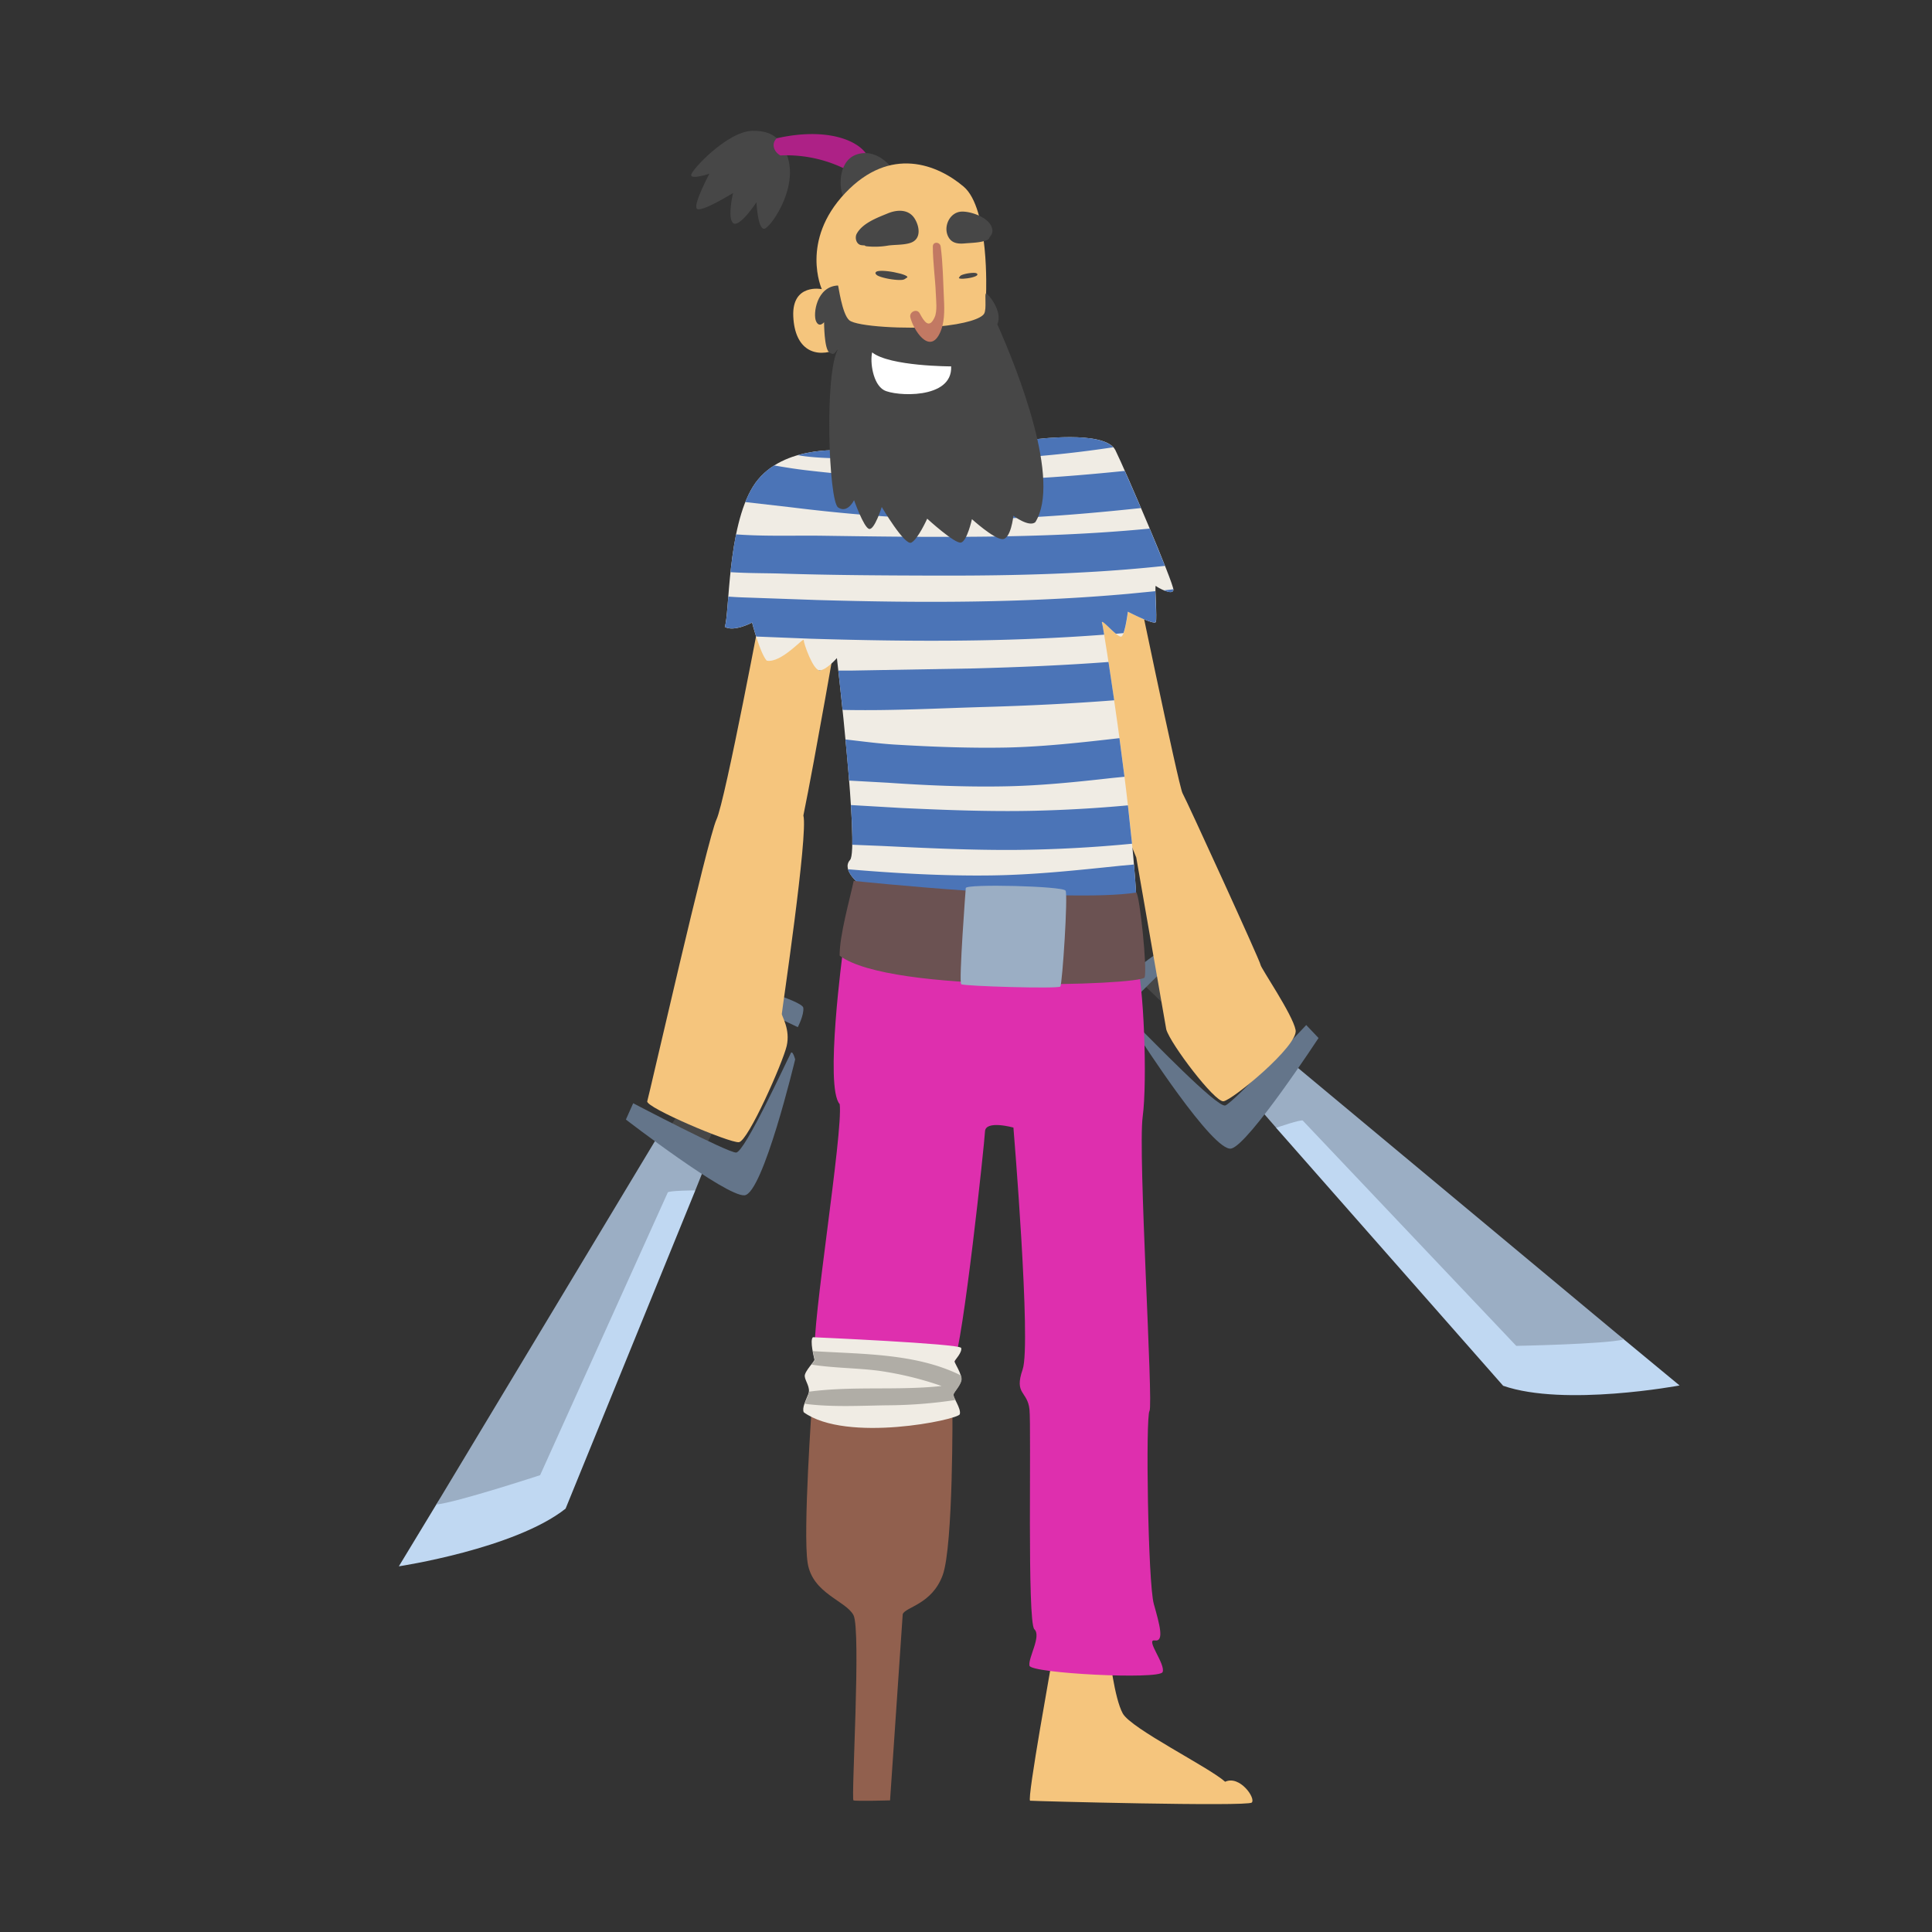 <svg xmlns="http://www.w3.org/2000/svg" width="901" height="901" fill="none" xmlns:v="https://vecta.io/nano"><rect width="100%" height="100%" fill="#333333" stroke="none"/><path d="M324.26 555.172l-60.5 148.4c-23.7 18.74-77.76 26.89-77.76 26.89l17.48-28.84 108.44-156.78 12.34 10.33z" fill="#c0d8f2"/><path d="M307.62 528.532l-104.14 173.09c9.06-.79 48.411-13.67 48.411-13.67l59.519-131.81c.07-.92 12.85-1 12.85-1l5.24-13.09-21.88-13.52z" fill="#9baec4"/><path d="M362.33 468.612l-33.85 67s-18.59-6.4-18-7.35 42.49-62.12 42.49-62.12l9.36 2.47z" fill="#474747"/><path d="M295.29 514.502s44 23.07 48 23 23.38-42.36 25.34-46c.85-2.5 2.2 2.55 2.2 2.55s-15 62.79-23.66 63.39-55.28-35.33-55.28-35.33l3.4-7.61zm50.51-55.7s28.38 7.86 28.82 11.17-2.56 9.05-2.56 9.05l-30.17-14.4 3.91-5.82z" fill="#64758a"/><path d="M595.12 525.962L701 646.262c28.53 9.92 82.28-.14 82.28-.14l-26-21.5-153.86-112.47-8.3 13.81z" fill="#c0d8f2"/><path d="M602.12 495.372l155.21 129.28c-8.82 2.23-50.21 3-50.21 3l-99.51-105c-.37-.9-12.45 3.3-12.45 3.3l-9.25-10.64 16.21-19.94z" fill="#9baec4"/><path d="M530.77 456.702l54 52.19s15.459-12.15 14.579-12.85-60.54-44.72-60.54-44.72l-8.039 5.38z" fill="#474747"/><path d="M609.171 478.032s-34 36.25-37.74 37.51-36-32.34-39.06-35.16c-1.62-2.1-1.24 3.12-1.24 3.12s34.83 54.37 43.17 52.11 40.61-51.53 40.61-51.53l-5.74-6.05zm-66.001-36.02s-24.23 16.74-23.56 20 5.39 7.71 5.39 7.71l23.76-23.51-5.59-4.2z" fill="#64758a"/><path d="M355.98 279.012s-17.75 94.51-21.84 103.15-31.38 128.58-32.29 131.42 38.43 19.55 42.74 19.09 20.45-37.09 22.27-44.82-2.26-13.83-2.26-15 12.39-83.9 10.06-92.54c5.4-26.37 16.28-89 16.3-89.29s-34.98-12.01-34.98-12.01zm159.62 85.78l14.3 35.1 14 80.21c2 6.82 22.58 33.93 26.67 33.48s35-25.92 33.65-33.2-16.37-29.1-16.37-30.47-34.56-76.85-36.37-80-23.57-108.22-23.57-108.22L491 274.842l24.6 89.95zm-24.73 407.98c0 .46-12.13 66.8-10.46 67s101.4 2.83 103.37.86-5.61-12.89-12.43-9.7c-7.58-6.82-43.8-24.71-47.74-31.84s-6.22-27.58-6.22-27.58l-26.52 1.26z" fill="#f5c57d"/><path d="M393.12 443.372s-8.65 63.81-1.52 71.54c1.67 13.19-13.34 104.59-11.52 116s60 15.46 64.57 5.45 14.47-103.23 14.71-108.69 13.26-1.82 13.26-1.82 8.39 101 4.3 112.78 2.27 10 3.18 18.64-1.13 99.36 2.28 102.54-3 13.42-2.28 17 60.48 6.6 62.07 3-8.18-15.46-3.63-14.78 2.27-7.28-.46-17.05-3.86-87.31-2-90-5.46-120.24-3.19-137.1.47-63.62-3-72.76c-7.04-5.48-136.77-4.75-136.77-4.75z" fill="#de2fae"/><path d="M393.02 210.042c-.68 0-29.78-2.5-41.83 16.83s-10.92 59.11-13.19 65.48c4.32 2.5 12.73-2 12.73-2s3.64 14.1 6.82 17.74c6.83 1.36 17.28-11.14 17.28-9.55s4.29 13.83 7.29 14.05 8.18-5.69 8.18-5.69 10.46 89.36 6.14 94.13 4.78 11.6 4.78 11.6 121.41 19.78 128.69 5c-2.73-46.38-15.24-124.37-15.92-127.1s7.05 6.82 8.87 6.37 3.18-11.6 3.18-11.6 12.28 6.37 13 4.78-.68-17.51 0-16.83 8 4.78 8.19 1.82-22.29-55.46-27.06-65.13-38.65-4.9-38.65-4.9l-88.5 5z" fill="#f0ece4"/><path d="M529.9 417.632c-.27-4.55-.63-9.4-1.07-14.46l-6.16.56c-20.2 2.09-40.25 4.27-60.58 4.53-22.25.29-44.44-1-66.59-2.87 1.06 3.74 5.71 7.24 5.71 7.24s76 12.38 111.36 10.22l7.39-.77c5.29-.85 8.86-2.27 9.94-4.45zm-79.69-118.91c21.59-.25 43.18-1.11 64.72-2.74-.51-3.14-.85-5.06-1-5.45-.5-2 3.57 2.65 6.47 5h.39l3.12-.27c1.24-3.19 2.07-10 2.07-10s12.28 6.37 13 4.78c.5-1.17-.09-9.94-.18-14.34l-12.69 1.24c-24.06 2.15-48.22 3.22-72.37 3.58s-48.44 0-72.65-.7l-35.44-1.25c-2-.08-4-.21-6-.34-.55 6.86-.93 12.09-1.64 14.08 4.32 2.5 12.73-2 12.73-2s.77 3 1.91 6.54l24.92 1c24.2.74 48.42 1.16 72.64.87zm96.97-23.65v-.26l-4.4.51c2.07.88 4.27 1.36 4.4-.25zm-165.48 37.39c.131.057.269.097.41.12.256.015.512-.008.76-.07l-1.17-.05zm20.68-98.37c19.89 1.07 39.72.9 59.62.08 18.774-.835 37.492-2.644 56.079-5.42l1.091-.15c-7.16-7.86-37.701-3.56-37.701-3.56l-88.449 5a65.58 65.58 0 0 0-21 2.24c10.1 1.75 21.17 1.31 30.36 1.81zm33.94 54.34c23.56.06 47.13-.27 70.66-1.61a710.84 710.84 0 0 0 36.29-2.93l-7.13-17.39-1 .11c-25.2 2.4-50.52 3.36-75.82 3.65s-50.54-.05-75.81-.42c-12.63-.18-26.62.37-40.23-.63-1.19 5.89-2 12-2.6 17.62 8.25.54 16.54.43 24 .67 23.86.75 47.76.87 71.64.93zm-67.14-31.82c20.48 2.53 41.05 4.39 61.67 5.17 33.93 1.3 67.59-1.27 101.24-4.85l-7.54-17.32c-30 3.06-60 5.15-90.17 4.18-19.44-.63-38.85-2.22-58.17-4.46-5-.57-10-1.39-15.16-2.26-3.986 2.478-7.358 5.829-9.86 9.8-1.412 2.313-2.617 4.746-3.6 7.27l21.59 2.47zm48.38 110.64c-7.59-.45-15.42-1.52-23.26-2.4l1.7 19.18 18.12 1c17.77 1.23 35.61 2 53.43 1.7 17.12-.25 34.05-2 51.05-3.91l5.81-.58-2.35-18c-17.56 2-35.12 4-52.79 4.38-17.23.32-34.5-.34-51.71-1.37zm-6.27 47.26c20.81 1 41.62 2 62.47 1.85a620.07 620.07 0 0 0 54.17-2.89l-1.92-17.89a639.79 639.79 0 0 1-43.5 2.52c-20.78.48-41.53-.33-62.29-1.3l-23.4-1.36c.47 7.39.73 13.88.64 18.51l13.83.56zm42.83-82.79l-56.57 1h-6.6l2 18.34c22.21.49 44.59-.74 66.49-1.37 20.09-.58 40.16-1.55 60.18-3.11l-2.66-17.86c-20.92 1.56-41.84 2.44-62.84 3z" fill="#4b74b7"/><path d="M364.6 67.832c-.19-.28-2.27-7.16-13.87-6.82s-28.42 18.4-28.42 20.62 8.53-.62 8.53-.62-7.5 14-5.91 16.26 16.94-7.27 16.94-7.27-2.85 11.93.11 14.09 10.8-9.77 10.8-9.77.57 12.68 3.64 12.36 19.21-23.31 8.18-38.85z" fill="#474747"/><path d="M396.21 79.882a61.89 61.89 0 0 0-32.29-7.39c-2.73-1.48-4.55-5.2-1.7-8 23.87-5.37 38.62 1.26 42.29 8.16-2.17 1.66-8.3 7.23-8.3 7.23z" fill="#ad2186"/><path d="M417.01 80.112c0-.35-6.37-10.58-16.26-8.42s-9.57 15.45-7.68 19.49 23.94-11.07 23.94-11.07z" fill="#474747"/><path d="M459.87 136.762s1.59-39.49-10.46-49.72-34.11-19.33-55.25 3-10.91 44.79-10.91 44.79-14-2.85-13.3 12.73 10.26 19.78 20.87 15.23c20.3 8.15 75.19 6.4 69.05-26.03z" fill="#f5c57d"/><path d="M390.82 133.142c.21 0 1.82 13.24 5.23 16.2s26.83 4.24 40.78 3 20.84-3.86 22.13-6.06.07-9.47.91-9.47 8 8.49 5.23 14.4c10 22.51 29.78 73 17.73 92.31-3 2.5-10.23-3-10.23-3s-1.14 11.14-5.23 10.91-14.1-9.32-14.1-9.32-2.24 10.23-5.1 10.92-15.76-11.14-15.76-11.14-4.31 9.6-7.41 11.16-13.79-16.62-13.79-16.62-3.41 10.91-5.91 10.23-7-13.41-7-13.41-3 6.36-7.43 3.41-6.51-63 0-73.9c-1.43 1.37-1.7 3.3-4.13 1.59s-2.42-14.09-2.42-14.09-2.27 2.84-3.75-.46.21-16.26 10.25-16.66z" fill="#474747"/><path d="M440.22 139.522c-.4-8.1-.46-16.52-1.53-24.55-.3-2.26-3.65-2.44-3.66 0 0 7.31 1.11 14.65 1.4 22 .12 3.18.75 8.15-.56 11-2.55 5.64-4.92 2-6.94-1.81-1.29-2.46-5-.74-4.39 1.85 1.46 5.87 8.72 17.23 13.56 7.75 2.48-4.85 2.39-10.94 2.12-16.24z" fill="#c27963"/><path d="M422.864 129.539c-.53.275-.753.601-1.4.821-.431.17-1.284.242-2.436.204s-2.538-.182-3.956-.412c-1.412-.241-2.761-.549-3.862-.882s-1.897-.674-2.28-.976c-.719-.57-.846-1.069-.37-1.458.595-.671 3.791-.757 8.409.116l2.885.658c.871.241 1.611.491 2.169.736s.922.478 1.066.684.068.379-.225.509h0zm24.438-.151c.239-.273.298-.516.612-.777.205-.189.664-.401 1.308-.605a17.31 17.31 0 0 1 2.271-.529c.829-.131 1.637-.209 2.311-.223s1.183.037 1.454.146c.511.206.679.485.493.817-.197.527-1.949 1.209-4.677 1.587l-1.726.167c-.53.025-.989.018-1.346-.021s-.604-.11-.725-.207-.112-.218.025-.355h0z" fill="#474747"/><path d="M443.57 170.862s-28.64 0-36.83-6.52c-1.06 4.4.33 14.71 5.47 17.59s32.12 4.54 31.36-11.07z" fill="#fff"/><path d="M426.58 101.982c-2.78-4.49-8.12-4.29-12.48-2.5-5 2.06-11.8 4.52-14.56 9.52-1 1.83-.25 5 2.16 5.33.52.07 1 .1 1.52.12.243.21.542.346.86.39a36.66 36.66 0 0 0 10.3-.35c3.18-.41 7.28-.21 10.31-1.26 5.04-1.76 4.18-7.54 1.89-11.25zm36.09 4.65c-.91-5-9.83-8.18-14.32-7.94-5.87.32-9 8-5.51 12.67 1.67 2.21 4.43 2.38 7 2.16 3.31-.3 7.35-.3 10.45-1.54.321-.135.605-.348.826-.618a2.14 2.14 0 0 0 .444-.931 3.68 3.68 0 0 0 1.111-1.738c.197-.674.196-1.389-.001-2.063h0z" fill="#474747"/><path d="M398.12 410.812s99 10.46 131.8 5.45c1.59 1.22 5.23 35.93 3.86 39.56s-118.66 7.74-142.2-10.15c-.15-9.4 5-27.3 6.54-34.86z" fill="#6b5252"/><path d="M450.39 414.142s-3.33 43.92-2.12 44.85 45.32 2.24 46.23 1.08 3.64-42.59 2.43-44.72-46.38-3.24-46.54-1.21z" fill="#9baec4"/><path d="M378.7 654.312s-4.32 60.26-2.05 74.58 17.74 17.51 21.37 24.33-1.13 85.94 0 86.4 17.06 0 17.06 0l5.91-86.86c1.37-3.41 13.64-4.54 18.64-18.19s4.55-78.21 4.55-78.21l-65.48-2.05z" fill="#91604e"/><path d="M379.12 623.622s68.52 3 69.12 5-2.9 5.63-3.09 6.21 3.69 6.22 3.16 8.8-3.4 5.45-3.71 6.67 3.79 6.67 3 9.24-52.75 13.49-72.76-.91c-.91-2 .91-5.45 2.12-8.48s-1.51-6.07-1.67-8.34 4.7-7 4.55-7.73-2.35-9.1-.72-10.46z" fill="#f0ece4"/><path d="M413.62 655.372a218.5 218.5 0 0 0 32-2.48 5.99 5.99 0 0 1-.92-2.55c.31-1.22 3.189-4.1 3.709-6.67a4.87 4.87 0 0 0-.25-2.22c-20.88-10.4-46-9.89-69.07-11.35.37 2 .82 3.69.89 4s-.64 1.18-1.51 2.29c10.32 1.64 21.08 1.55 31.33 2.87a155.81 155.81 0 0 1 29.321 7.11c-20.54 2.21-41.361-.09-61.781 2.64a4.24 4.24 0 0 1-.279 1.18c-.58 1.46-1.3 3-1.79 4.47 12.62 1.65 25.72.9 38.35.71z" fill="#b0ada6"/></svg>